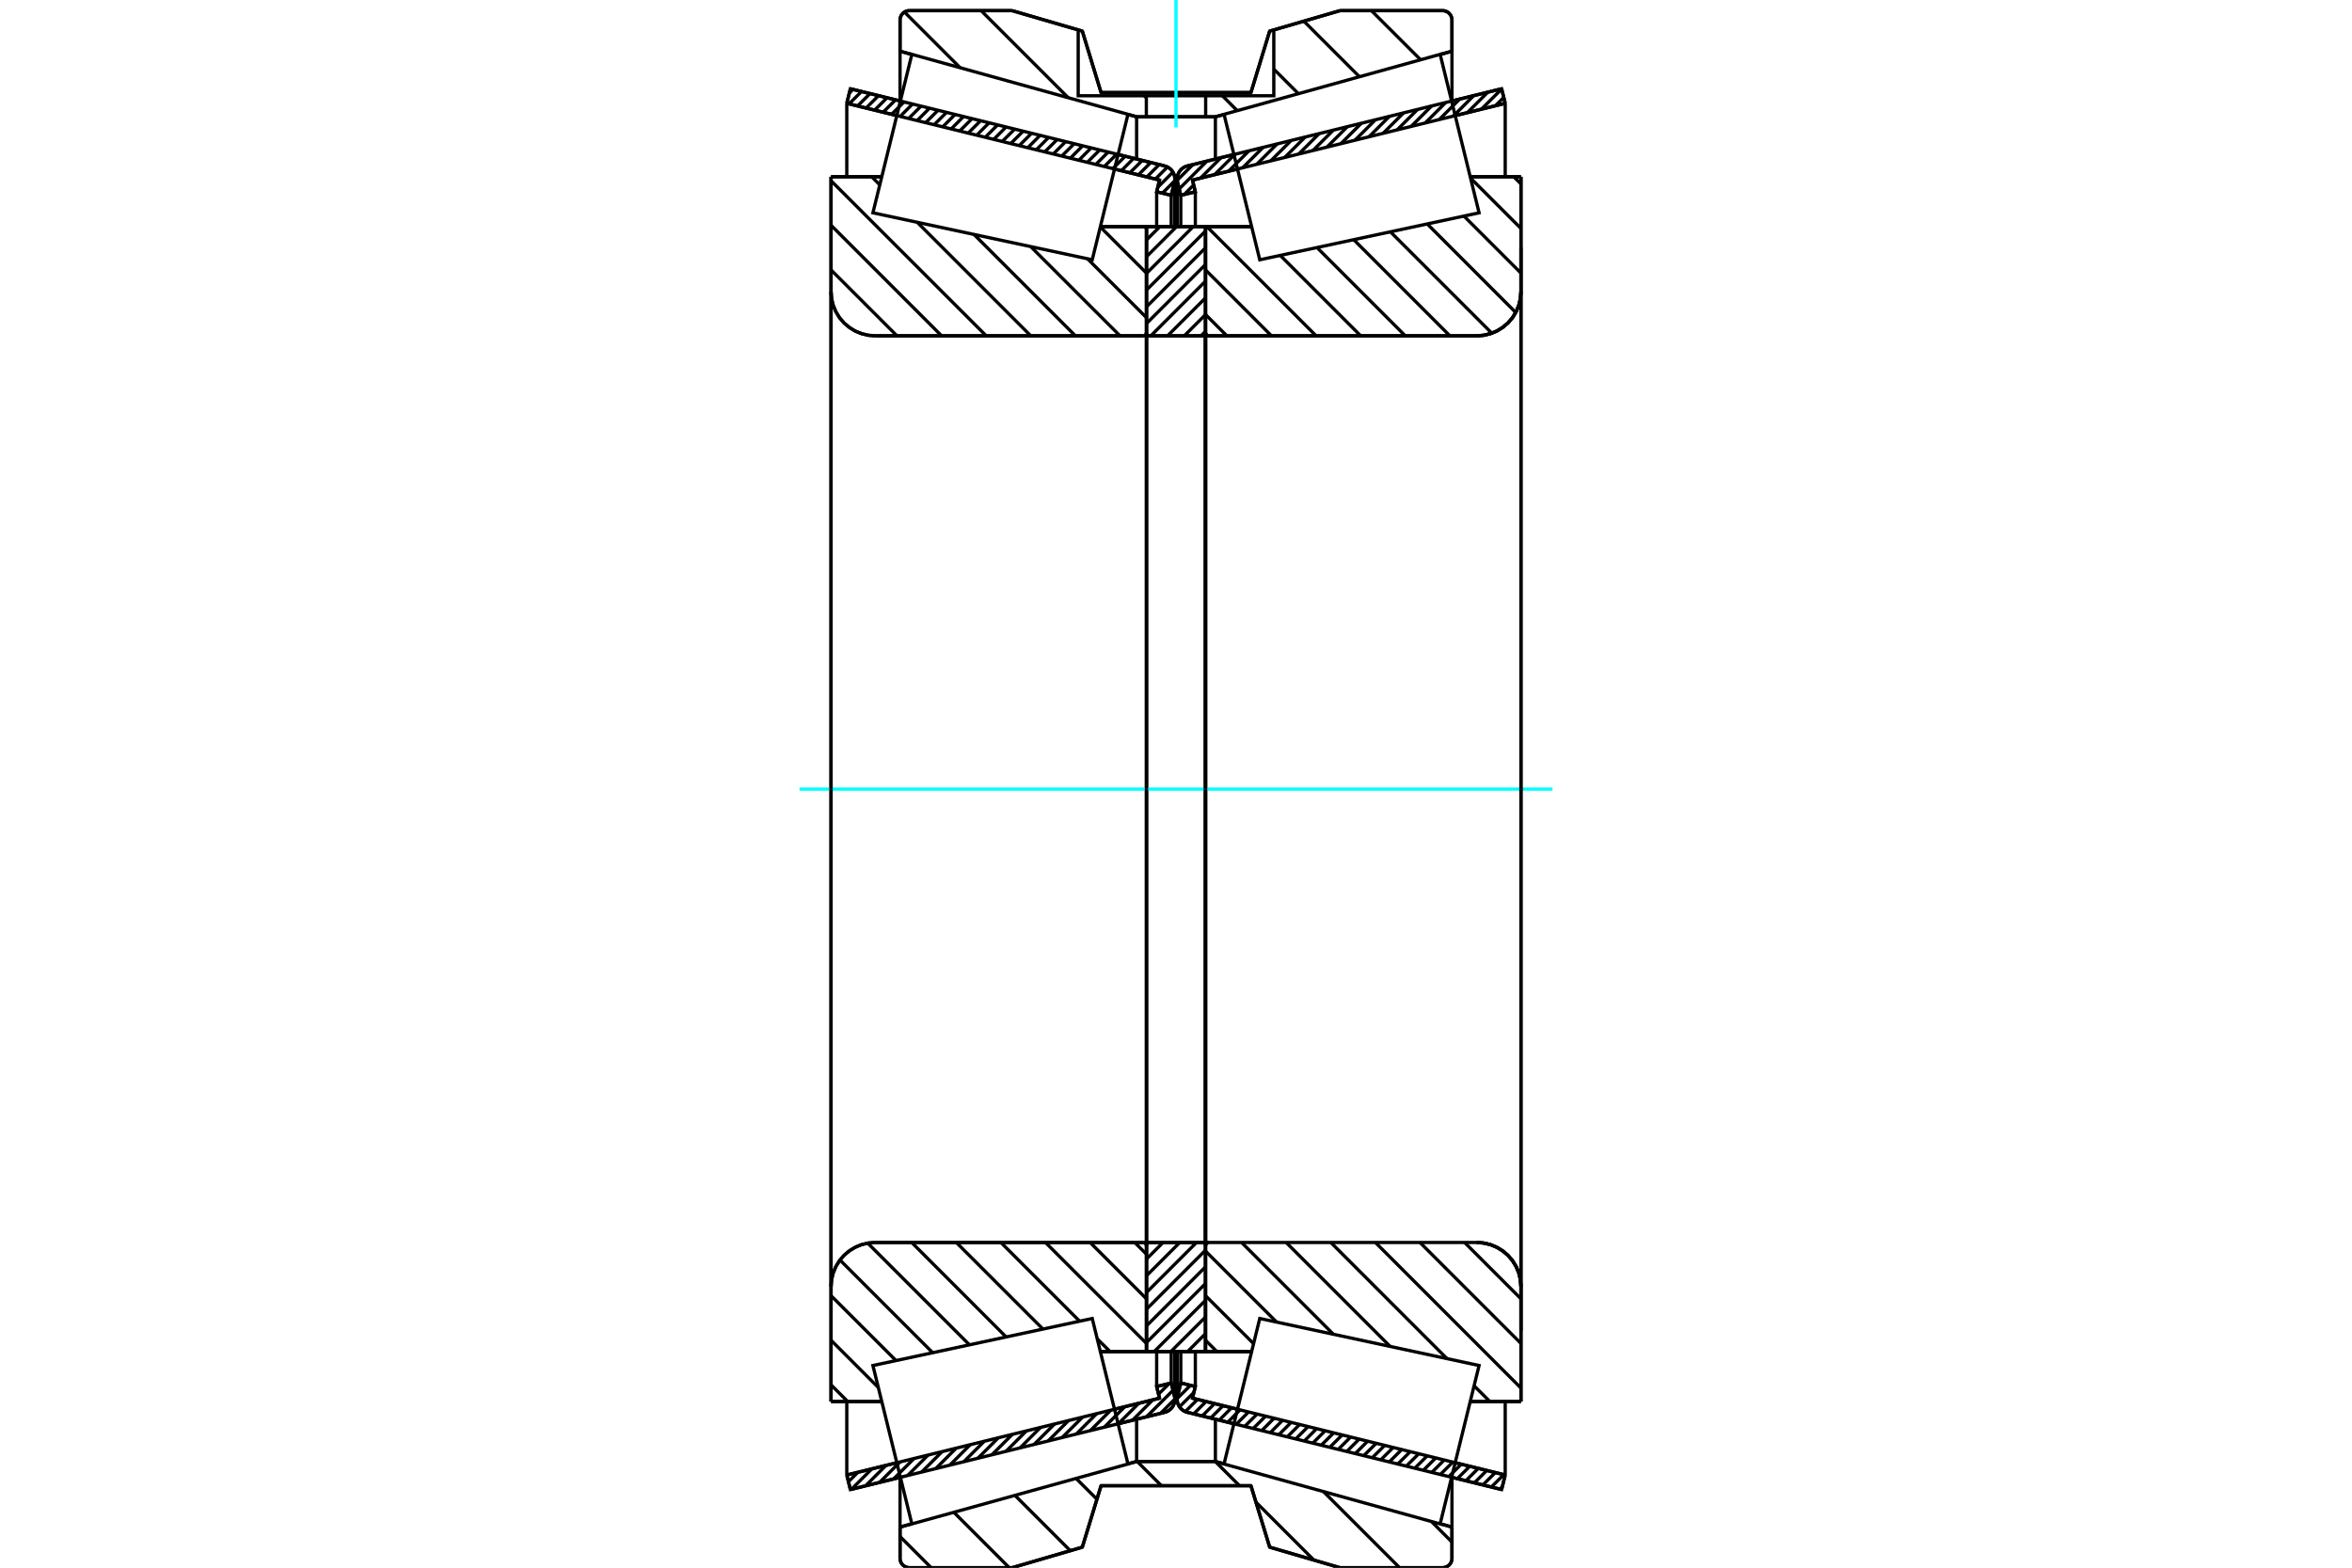 <?xml version="1.0" standalone="no"?>
<!DOCTYPE svg PUBLIC "-//W3C//DTD SVG 1.1//EN"
	"http://www.w3.org/Graphics/SVG/1.1/DTD/svg11.dtd">
<svg xmlns="http://www.w3.org/2000/svg" height="100%" width="100%" viewBox="0 0 36000 24000">
	<rect x="-1800" y="-1200" width="39600" height="26400" style="fill:#FFF"/>
	<g style="fill:none; fill-rule:evenodd" transform="matrix(1 0 0 1 0 0)">
		<g style="fill:none; stroke:#000; stroke-width:50; shape-rendering:geometricPrecision">
			<line x1="18886" y1="21797" x2="18175" y2="21622"/>
			<line x1="22984" y1="22804" x2="22218" y2="22616"/>
			<line x1="23039" y1="22581" x2="22984" y2="22804"/>
			<line x1="22273" y1="22393" x2="23039" y2="22581"/>
			<line x1="18252" y1="21405" x2="18941" y2="21574"/>
			<line x1="18296" y1="21227" x2="18252" y2="21405"/>
			<line x1="18073" y1="21172" x2="18296" y2="21227"/>
			<line x1="18024" y1="21373" x2="18073" y2="21172"/>
			<polyline points="18024,21373 18019,21397 18018,21422 18020,21456 18029,21489 18043,21521 18062,21549 18085,21574 18112,21595 18142,21612 18175,21622"/>
			<line x1="22218" y1="1547" x2="22984" y2="1359"/>
			<line x1="18175" y1="2540" x2="18886" y2="2365"/>
			<polyline points="18175,2540 18142,2551 18112,2567 18085,2588 18062,2613 18043,2642 18029,2673 18020,2706 18018,2741 18019,2765 18024,2790"/>
			<line x1="18073" y1="2990" x2="18024" y2="2790"/>
			<line x1="18296" y1="2936" x2="18073" y2="2990"/>
			<line x1="18252" y1="2757" x2="18296" y2="2936"/>
			<line x1="18941" y1="2588" x2="18252" y2="2757"/>
			<line x1="23039" y1="1582" x2="22273" y2="1770"/>
			<line x1="22984" y1="1359" x2="23039" y2="1582"/>
			<line x1="18073" y1="20692" x2="18073" y2="21172"/>
			<line x1="18073" y1="2990" x2="18073" y2="3471"/>
			<line x1="18296" y1="20692" x2="18296" y2="21227"/>
			<line x1="18296" y1="2936" x2="18296" y2="3471"/>
			<line x1="23039" y1="21457" x2="23039" y2="22581"/>
			<line x1="23039" y1="1582" x2="23039" y2="2706"/>
			<line x1="18018" y1="20696" x2="18018" y2="21422"/>
			<line x1="18018" y1="2741" x2="18018" y2="3467"/>
			<line x1="13782" y1="22616" x2="13016" y2="22804"/>
			<line x1="17825" y1="21622" x2="17114" y2="21797"/>
			<polyline points="17825,21622 17858,21612 17888,21595 17915,21574 17938,21549 17957,21521 17971,21489 17980,21456 17982,21422 17981,21397 17976,21373"/>
			<line x1="17927" y1="21172" x2="17976" y2="21373"/>
			<line x1="17704" y1="21227" x2="17927" y2="21172"/>
			<line x1="17748" y1="21405" x2="17704" y2="21227"/>
			<line x1="17059" y1="21574" x2="17748" y2="21405"/>
			<line x1="12961" y1="22581" x2="13727" y2="22393"/>
			<line x1="13016" y1="22804" x2="12961" y2="22581"/>
			<line x1="17114" y1="2365" x2="17825" y2="2540"/>
			<line x1="13016" y1="1359" x2="13782" y2="1547"/>
			<line x1="12961" y1="1582" x2="13016" y2="1359"/>
			<line x1="13727" y1="1770" x2="12961" y2="1582"/>
			<line x1="17748" y1="2757" x2="17059" y2="2588"/>
			<line x1="17704" y1="2936" x2="17748" y2="2757"/>
			<line x1="17927" y1="2990" x2="17704" y2="2936"/>
			<line x1="17976" y1="2790" x2="17927" y2="2990"/>
			<polyline points="17976,2790 17981,2765 17982,2741 17980,2706 17971,2673 17957,2642 17938,2613 17915,2588 17888,2567 17858,2551 17825,2540"/>
			<line x1="17704" y1="3471" x2="17704" y2="2936"/>
			<line x1="17704" y1="21227" x2="17704" y2="20692"/>
			<line x1="12961" y1="2706" x2="12961" y2="1582"/>
			<line x1="12961" y1="22581" x2="12961" y2="21457"/>
			<line x1="17927" y1="3471" x2="17927" y2="2990"/>
			<line x1="17927" y1="21172" x2="17927" y2="20692"/>
			<line x1="17982" y1="3467" x2="17982" y2="2741"/>
			<line x1="17982" y1="21422" x2="17982" y2="20696"/>
			<line x1="18452" y1="3470" x2="19158" y2="3470"/>
			<polyline points="18452,5093 18453,5101 18454,5108 18457,5115 18461,5121 18466,5127 18472,5132 18478,5136 18485,5139 18493,5141 18500,5141"/>
			<line x1="22604" y1="5141" x2="18500" y2="5141"/>
			<polyline points="22604,5141 22710,5133 22813,5108 22911,5068 23001,5012 23082,4943 23151,4863 23206,4772 23247,4674 23272,4571 23280,4465"/>
			<line x1="23280" y1="2706" x2="23280" y2="4465"/>
			<line x1="23280" y1="2706" x2="22503" y2="2706"/>
			<line x1="23280" y1="21457" x2="22503" y2="21457"/>
			<line x1="23280" y1="19697" x2="23280" y2="21457"/>
			<polyline points="23280,19697 23272,19591 23247,19488 23206,19390 23151,19300 23082,19219 23001,19150 22911,19095 22813,19054 22710,19030 22604,19021"/>
			<polyline points="18500,19021 18493,19022 18485,19024 18478,19027 18472,19031 18466,19035 18461,19041 18457,19048 18454,19055 18453,19062 18452,19070"/>
			<line x1="19158" y1="20692" x2="18452" y2="20692"/>
			<line x1="22503" y1="3287" x2="22503" y2="3287"/>
			<line x1="22503" y1="20876" x2="22503" y2="20875"/>
			<line x1="18452" y1="5141" x2="18452" y2="19021"/>
			<polyline points="18452,5093 18453,5101 18454,5108 18457,5115 18461,5121 18466,5127 18472,5132 18478,5136 18485,5139 18493,5141 18500,5141"/>
			<polyline points="18500,19021 18493,19022 18485,19024 18478,19027 18472,19031 18466,19035 18461,19041 18457,19048 18454,19055 18453,19062 18452,19070"/>
			<polyline points="22604,5141 22710,5133 22813,5108 22911,5068 23001,5012 23082,4943 23151,4863 23206,4772 23247,4674 23272,4571 23280,4465"/>
			<polyline points="23280,19697 23272,19591 23247,19488 23206,19390 23151,19300 23082,19219 23001,19150 22911,19095 22813,19054 22710,19030 22604,19021"/>
			<line x1="17548" y1="20692" x2="16842" y2="20692"/>
			<polyline points="17548,19070 17547,19062 17546,19055 17543,19048 17539,19041 17534,19035 17528,19031 17522,19027 17515,19024 17507,19022 17500,19021"/>
			<line x1="13396" y1="19021" x2="17500" y2="19021"/>
			<polyline points="13396,19021 13290,19030 13187,19054 13089,19095 12999,19150 12918,19219 12849,19300 12794,19390 12753,19488 12728,19591 12720,19697"/>
			<line x1="12720" y1="21457" x2="12720" y2="19697"/>
			<line x1="12720" y1="21457" x2="13497" y2="21457"/>
			<line x1="12720" y1="2706" x2="13497" y2="2706"/>
			<line x1="12720" y1="4465" x2="12720" y2="2706"/>
			<polyline points="12720,4465 12728,4571 12753,4674 12794,4772 12849,4863 12918,4943 12999,5012 13089,5068 13187,5108 13290,5133 13396,5141"/>
			<line x1="17500" y1="5141" x2="13396" y2="5141"/>
			<polyline points="17500,5141 17507,5141 17515,5139 17522,5136 17528,5132 17534,5127 17539,5121 17543,5115 17546,5108 17547,5101 17548,5093"/>
			<line x1="16842" y1="3470" x2="17548" y2="3470"/>
			<line x1="13497" y1="20875" x2="13497" y2="20876"/>
			<line x1="13497" y1="3287" x2="13497" y2="3287"/>
			<line x1="17548" y1="19021" x2="17548" y2="5141"/>
			<line x1="12720" y1="19697" x2="12720" y2="4465"/>
			<line x1="15491" y1="163" x2="16566" y2="476"/>
			<line x1="13920" y1="163" x2="15491" y2="163"/>
			<polyline points="13920,163 13898,164 13876,170 13855,178 13835,190 13818,205 13803,222 13791,242 13783,263 13777,285 13776,307"/>
			<line x1="13776" y1="784" x2="13776" y2="307"/>
			<line x1="13957" y1="834" x2="13776" y2="784"/>
			<line x1="17397" y1="1788" x2="17264" y2="1752"/>
			<line x1="18603" y1="1788" x2="17397" y2="1788"/>
			<line x1="18736" y1="1752" x2="18603" y2="1788"/>
			<line x1="22224" y1="784" x2="22043" y2="834"/>
			<line x1="22224" y1="307" x2="22224" y2="784"/>
			<polyline points="22224,307 22223,285 22217,263 22209,242 22197,222 22182,205 22165,190 22145,178 22124,170 22102,164 22080,163"/>
			<line x1="20509" y1="163" x2="22080" y2="163"/>
			<line x1="19434" y1="476" x2="20509" y2="163"/>
			<line x1="19147" y1="1417" x2="19434" y2="476"/>
			<line x1="16853" y1="1417" x2="19147" y2="1417"/>
			<line x1="16566" y1="476" x2="16853" y2="1417"/>
			<line x1="16566" y1="23686" x2="15491" y2="24000"/>
			<line x1="16853" y1="22745" x2="16566" y2="23686"/>
			<line x1="19147" y1="22745" x2="16853" y2="22745"/>
			<line x1="19434" y1="23686" x2="19147" y2="22745"/>
			<line x1="20509" y1="24000" x2="19434" y2="23686"/>
			<line x1="22080" y1="24000" x2="20509" y2="24000"/>
			<polyline points="22080,24000 22102,23998 22124,23993 22145,23984 22165,23972 22182,23958 22197,23940 22209,23921 22217,23900 22223,23878 22224,23855"/>
			<line x1="22224" y1="23378" x2="22224" y2="23855"/>
			<line x1="22043" y1="23328" x2="22224" y2="23378"/>
			<line x1="18603" y1="22374" x2="18736" y2="22411"/>
			<line x1="17397" y1="22374" x2="18603" y2="22374"/>
			<line x1="17264" y1="22411" x2="17397" y2="22374"/>
			<line x1="13776" y1="23378" x2="13957" y2="23328"/>
			<line x1="13776" y1="23855" x2="13776" y2="23378"/>
			<polyline points="13776,23855 13777,23878 13783,23900 13791,23921 13803,23940 13818,23958 13835,23972 13855,23984 13876,23993 13898,23998 13920,24000"/>
			<line x1="15491" y1="24000" x2="13920" y2="24000"/>
			<line x1="22224" y1="22617" x2="22224" y2="23378"/>
			<line x1="22224" y1="784" x2="22224" y2="1546"/>
			<line x1="13776" y1="22617" x2="13776" y2="23378"/>
			<line x1="13776" y1="784" x2="13776" y2="1546"/>
			<line x1="17397" y1="21727" x2="17397" y2="22374"/>
			<line x1="17397" y1="1788" x2="17397" y2="2435"/>
			<line x1="18603" y1="21727" x2="18603" y2="22374"/>
			<line x1="18603" y1="1788" x2="18603" y2="2435"/>
			<line x1="17548" y1="19021" x2="18452" y2="19021"/>
			<line x1="17548" y1="20692" x2="17548" y2="19021"/>
			<line x1="18452" y1="20692" x2="17548" y2="20692"/>
			<line x1="18452" y1="19021" x2="18452" y2="20692"/>
			<line x1="18452" y1="5141" x2="17548" y2="5141"/>
			<line x1="18452" y1="3470" x2="18452" y2="5141"/>
			<line x1="17548" y1="3470" x2="18452" y2="3470"/>
			<line x1="17548" y1="5141" x2="17548" y2="3470"/>
			<line x1="18452" y1="5141" x2="18452" y2="19021"/>
			<line x1="17548" y1="5141" x2="17548" y2="19021"/>
		</g>
		<g style="fill:none; stroke:#0FF; stroke-width:50; shape-rendering:geometricPrecision">
			<line x1="12237" y1="12081" x2="23763" y2="12081"/>
		</g>
		<g style="fill:none; stroke:#000; stroke-width:50; shape-rendering:geometricPrecision">
			<line x1="17520" y1="3470" x2="17548" y2="3498"/>
			<line x1="16841" y1="3474" x2="17548" y2="4181"/>
			<line x1="16646" y1="3962" x2="17548" y2="4863"/>
			<line x1="15777" y1="3776" x2="17143" y2="5141"/>
			<line x1="14908" y1="3589" x2="16460" y2="5141"/>
			<line x1="13342" y1="2706" x2="13466" y2="2830"/>
			<line x1="14039" y1="3403" x2="15777" y2="5141"/>
			<line x1="12720" y1="2767" x2="15095" y2="5141"/>
			<line x1="12720" y1="3449" x2="14412" y2="5141"/>
			<line x1="12720" y1="4132" x2="13729" y2="5141"/>
			<line x1="17368" y1="19021" x2="17548" y2="19201"/>
			<line x1="16685" y1="19021" x2="17548" y2="19884"/>
			<line x1="16002" y1="19021" x2="17548" y2="20567"/>
			<line x1="15319" y1="19021" x2="16525" y2="20227"/>
			<line x1="16794" y1="20496" x2="16991" y2="20692"/>
			<line x1="14637" y1="19021" x2="15963" y2="20347"/>
			<line x1="13954" y1="19021" x2="15400" y2="20468"/>
			<line x1="13281" y1="19031" x2="14838" y2="20588"/>
			<line x1="12857" y1="19290" x2="14276" y2="20709"/>
			<line x1="12720" y1="19836" x2="13714" y2="20829"/>
			<line x1="12720" y1="20518" x2="13445" y2="21243"/>
			<line x1="12720" y1="21201" x2="12976" y2="21457"/>
			<polyline points="17548,12081 17548,3470 17548,5093"/>
			<polyline points="17500,5141 17507,5141 17515,5139 17522,5136 17528,5132 17534,5127 17539,5121 17543,5115 17546,5108 17547,5101 17548,5093"/>
			<line x1="17500" y1="5141" x2="13396" y2="5141"/>
			<polyline points="12720,4465 12728,4571 12753,4674 12794,4772 12849,4863 12918,4943 12999,5012 13089,5068 13187,5108 13290,5133 13396,5141"/>
			<line x1="12720" y1="4465" x2="12720" y2="2706"/>
			<line x1="12720" y1="4465" x2="12720" y2="12081"/>
			<line x1="12720" y1="2706" x2="13497" y2="2706"/>
			<line x1="16842" y1="3470" x2="17548" y2="3470"/>
			<line x1="17548" y1="20692" x2="16842" y2="20692"/>
			<line x1="13497" y1="21457" x2="12720" y2="21457"/>
			<line x1="12720" y1="12081" x2="12720" y2="19697"/>
			<line x1="12720" y1="21457" x2="12720" y2="19697"/>
			<polyline points="13396,19021 13290,19030 13187,19054 13089,19095 12999,19150 12918,19219 12849,19300 12794,19390 12753,19488 12728,19591 12720,19697"/>
			<line x1="13396" y1="19021" x2="17500" y2="19021"/>
			<polyline points="17548,19070 17547,19062 17546,19055 17543,19048 17539,19041 17534,19035 17528,19031 17522,19027 17515,19024 17507,19022 17500,19021"/>
			<polyline points="17548,19070 17548,20692 17548,12081"/>
			<line x1="23170" y1="2706" x2="23280" y2="2815"/>
			<line x1="22508" y1="2726" x2="23280" y2="3498"/>
			<line x1="22407" y1="3308" x2="23280" y2="4181"/>
			<line x1="21845" y1="3428" x2="23200" y2="4784"/>
			<line x1="21282" y1="3549" x2="22834" y2="5101"/>
			<line x1="20720" y1="3669" x2="22192" y2="5141"/>
			<line x1="20158" y1="3790" x2="21509" y2="5141"/>
			<line x1="19596" y1="3910" x2="20827" y2="5141"/>
			<line x1="19156" y1="3470" x2="19158" y2="3473"/>
			<line x1="18473" y1="3470" x2="20144" y2="5141"/>
			<line x1="18452" y1="4132" x2="19461" y2="5141"/>
			<line x1="18452" y1="4815" x2="18778" y2="5141"/>
			<line x1="22417" y1="19021" x2="23280" y2="19884"/>
			<line x1="21734" y1="19021" x2="23280" y2="20567"/>
			<line x1="21052" y1="19021" x2="23280" y2="21250"/>
			<line x1="22562" y1="21215" x2="22805" y2="21457"/>
			<line x1="20369" y1="19021" x2="22147" y2="20799"/>
			<line x1="19686" y1="19021" x2="21278" y2="20613"/>
			<line x1="19003" y1="19021" x2="20409" y2="20427"/>
			<line x1="18452" y1="19153" x2="19540" y2="20240"/>
			<line x1="18452" y1="19836" x2="19188" y2="20571"/>
			<line x1="18452" y1="20518" x2="18626" y2="20692"/>
			<polyline points="18452,12081 18452,3470 18452,5093 18453,5101 18454,5108 18457,5115 18461,5121 18466,5127 18472,5132 18478,5136 18485,5139 18493,5141 18500,5141 22604,5141 22710,5133 22813,5108 22911,5068 23001,5012 23082,4943 23151,4863 23206,4772 23247,4674 23272,4571 23280,4465 23280,2706"/>
			<line x1="23280" y1="4465" x2="23280" y2="12081"/>
			<line x1="23280" y1="2706" x2="22503" y2="2706"/>
			<line x1="19158" y1="3470" x2="18452" y2="3470"/>
			<line x1="18452" y1="20692" x2="19158" y2="20692"/>
			<line x1="22503" y1="21457" x2="23280" y2="21457"/>
			<line x1="23280" y1="12081" x2="23280" y2="19697"/>
			<polyline points="23280,21457 23280,19697 23272,19591 23247,19488 23206,19390 23151,19300 23082,19219 23001,19150 22911,19095 22813,19054 22710,19030 22604,19021 18500,19021 18493,19022 18485,19024 18478,19027 18472,19031 18466,19035 18461,19041 18457,19048 18454,19055 18453,19062 18452,19070 18452,20692 18452,12081"/>
			<line x1="18452" y1="20673" x2="18433" y2="20692"/>
			<line x1="18452" y1="20417" x2="18177" y2="20692"/>
			<line x1="18452" y1="20162" x2="17921" y2="20692"/>
			<line x1="18452" y1="19906" x2="17666" y2="20692"/>
			<line x1="18452" y1="19650" x2="17548" y2="20554"/>
			<line x1="18452" y1="19394" x2="17548" y2="20299"/>
			<line x1="18452" y1="19139" x2="17548" y2="20043"/>
			<line x1="18314" y1="19021" x2="17548" y2="19787"/>
			<line x1="18058" y1="19021" x2="17548" y2="19531"/>
			<line x1="17802" y1="19021" x2="17548" y2="19276"/>
			<line x1="18452" y1="5072" x2="18383" y2="5141"/>
			<line x1="18452" y1="4816" x2="18127" y2="5141"/>
			<line x1="18452" y1="4560" x2="17871" y2="5141"/>
			<line x1="18452" y1="4304" x2="17615" y2="5141"/>
			<line x1="18452" y1="4049" x2="17548" y2="4953"/>
			<line x1="18452" y1="3793" x2="17548" y2="4697"/>
			<line x1="18452" y1="3537" x2="17548" y2="4441"/>
			<line x1="18263" y1="3470" x2="17548" y2="4186"/>
			<line x1="18008" y1="3470" x2="17548" y2="3930"/>
			<line x1="17752" y1="3470" x2="17548" y2="3674"/>
			<polyline points="17548,5141 17548,3470 18452,3470 18452,5141 17548,5141"/>
			<polyline points="17548,19021 18452,19021 18452,20692 17548,20692 17548,19021"/>
			<line x1="21910" y1="23293" x2="22224" y2="23608"/>
			<line x1="20257" y1="22835" x2="21422" y2="24000"/>
			<line x1="18601" y1="22374" x2="18972" y2="22745"/>
			<line x1="19224" y1="22997" x2="20111" y2="23884"/>
			<line x1="17406" y1="22374" x2="17777" y2="22745"/>
			<line x1="16470" y1="22633" x2="16790" y2="22952"/>
			<line x1="15535" y1="22893" x2="16382" y2="23740"/>
			<line x1="14600" y1="23152" x2="15448" y2="24000"/>
			<line x1="13776" y1="23523" x2="14253" y2="24000"/>
			<polyline points="18000,22745 19147,22745 19434,23686 20509,24000 22080,24000 22102,23998 22124,23993 22145,23984 22165,23972 22182,23958 22197,23940 22209,23921 22217,23900 22223,23878 22224,23855 22224,23378"/>
			<line x1="18736" y1="22411" x2="18603" y2="22374"/>
			<line x1="22224" y1="23378" x2="22043" y2="23328"/>
			<line x1="18603" y1="22374" x2="18000" y2="22374"/>
			<polyline points="18000,22745 16853,22745 16566,23686 15491,24000 13920,24000"/>
			<polyline points="13776,23855 13777,23878 13783,23900 13791,23921 13803,23940 13818,23958 13835,23972 13855,23984 13876,23993 13898,23998 13920,24000"/>
			<line x1="13776" y1="23855" x2="13776" y2="23378"/>
			<line x1="17264" y1="22411" x2="17397" y2="22374"/>
			<line x1="13776" y1="23378" x2="13957" y2="23328"/>
			<line x1="17397" y1="22374" x2="18000" y2="22374"/>
			<line x1="20991" y1="163" x2="21744" y2="915"/>
			<line x1="19957" y1="324" x2="20808" y2="1175"/>
			<line x1="19497" y1="1058" x2="19873" y2="1434"/>
			<line x1="18710" y1="1466" x2="18937" y2="1694"/>
			<line x1="17515" y1="1466" x2="17546" y2="1497"/>
			<line x1="15017" y1="163" x2="16350" y2="1496"/>
			<line x1="13844" y1="185" x2="14697" y2="1038"/>
			<polyline points="18000,1788 18454,1788 18454,1466 19497,1466 19497,458"/>
			<polyline points="20509,163 19497,458 19434,476 19147,1417 16853,1417 16566,476 16503,458 15491,163"/>
			<polyline points="16503,458 16503,1466 17546,1466 18454,1466"/>
			<polyline points="17546,1466 17546,1788 18000,1788"/>
			<line x1="20509" y1="163" x2="22080" y2="163"/>
			<polyline points="22224,307 22223,285 22217,263 22209,242 22197,222 22182,205 22165,190 22145,178 22124,170 22102,164 22080,163"/>
			<polyline points="22224,307 22224,784 22043,834"/>
			<polyline points="18736,1752 18603,1788 18454,1788"/>
			<polyline points="17546,1788 17397,1788 17264,1752"/>
			<polyline points="13957,834 13776,784 13776,307"/>
			<polyline points="13920,163 13898,164 13876,170 13855,178 13835,190 13818,205 13803,222 13791,242 13783,263 13777,285 13776,307"/>
			<line x1="13920" y1="163" x2="15491" y2="163"/>
		</g>
		<g style="fill:none; stroke:#0FF; stroke-width:50; shape-rendering:geometricPrecision">
			<line x1="18000" y1="1951" x2="18000" y2="0"/>
		</g>
		<g style="fill:none; stroke:#000; stroke-width:50; shape-rendering:geometricPrecision">
			<line x1="23280" y1="20373" x2="23280" y2="3789"/>
			<line x1="18452" y1="19070" x2="18452" y2="5093"/>
			<polyline points="16991,21299 17265,22413 13957,23330 13659,22117 13361,20905 16718,20185 16991,21299"/>
			<polyline points="16991,2864 16718,3977 13361,3258 13659,2045 13957,832 17265,1750 16991,2864"/>
			<polyline points="19009,21299 19282,20185 22639,20905 22341,22117 22043,23330 18735,22413 19009,21299"/>
			<polyline points="19009,2864 18735,1750 22043,832 22341,2045 22639,3258 19282,3977 19009,2864"/>
			<line x1="17982" y1="21419" x2="17763" y2="21638"/>
			<line x1="17955" y1="21284" x2="17548" y2="21690"/>
			<line x1="17897" y1="21180" x2="17733" y2="21343"/>
			<line x1="17646" y1="21430" x2="17333" y2="21743"/>
			<line x1="17431" y1="21483" x2="17118" y2="21796"/>
			<line x1="17216" y1="21536" x2="16903" y2="21849"/>
			<line x1="17001" y1="21589" x2="16688" y2="21902"/>
			<line x1="16786" y1="21641" x2="16473" y2="21955"/>
			<line x1="16571" y1="21694" x2="16258" y2="22007"/>
			<line x1="16356" y1="21747" x2="16043" y2="22060"/>
			<line x1="16141" y1="21800" x2="15828" y2="22113"/>
			<line x1="15926" y1="21853" x2="15613" y2="22166"/>
			<line x1="15711" y1="21905" x2="15398" y2="22219"/>
			<line x1="15496" y1="21958" x2="15183" y2="22271"/>
			<line x1="15281" y1="22011" x2="14968" y2="22324"/>
			<line x1="15066" y1="22064" x2="14753" y2="22377"/>
			<line x1="14851" y1="22117" x2="14538" y2="22430"/>
			<line x1="14636" y1="22169" x2="14323" y2="22483"/>
			<line x1="14421" y1="22222" x2="14108" y2="22535"/>
			<line x1="14206" y1="22275" x2="13893" y2="22588"/>
			<line x1="13991" y1="22328" x2="13678" y2="22641"/>
			<line x1="13776" y1="22381" x2="13463" y2="22694"/>
			<line x1="13561" y1="22434" x2="13248" y2="22747"/>
			<line x1="13346" y1="22486" x2="13033" y2="22799"/>
			<line x1="13131" y1="22539" x2="12987" y2="22684"/>
			<line x1="17929" y1="2983" x2="17923" y2="2989"/>
			<line x1="17980" y1="2769" x2="17792" y2="2957"/>
			<line x1="17953" y1="2634" x2="17722" y2="2866"/>
			<line x1="17869" y1="2556" x2="17684" y2="2742"/>
			<line x1="17743" y1="2520" x2="17553" y2="2710"/>
			<line x1="17613" y1="2488" x2="17423" y2="2678"/>
			<line x1="17483" y1="2456" x2="17293" y2="2646"/>
			<line x1="17352" y1="2424" x2="17163" y2="2614"/>
			<line x1="17222" y1="2392" x2="17033" y2="2582"/>
			<line x1="17092" y1="2360" x2="16902" y2="2550"/>
			<line x1="16962" y1="2328" x2="16772" y2="2518"/>
			<line x1="16832" y1="2296" x2="16642" y2="2486"/>
			<line x1="16701" y1="2264" x2="16512" y2="2454"/>
			<line x1="16571" y1="2232" x2="16382" y2="2422"/>
			<line x1="16441" y1="2200" x2="16251" y2="2390"/>
			<line x1="16311" y1="2168" x2="16121" y2="2358"/>
			<line x1="16181" y1="2136" x2="15991" y2="2326"/>
			<line x1="16050" y1="2104" x2="15861" y2="2294"/>
			<line x1="15920" y1="2072" x2="15731" y2="2262"/>
			<line x1="15790" y1="2040" x2="15600" y2="2230"/>
			<line x1="15660" y1="2008" x2="15470" y2="2198"/>
			<line x1="15530" y1="1976" x2="15340" y2="2166"/>
			<line x1="15399" y1="1944" x2="15210" y2="2134"/>
			<line x1="15269" y1="1912" x2="15080" y2="2102"/>
			<line x1="15139" y1="1880" x2="14949" y2="2070"/>
			<line x1="15009" y1="1848" x2="14819" y2="2038"/>
			<line x1="14879" y1="1816" x2="14689" y2="2006"/>
			<line x1="14748" y1="1784" x2="14559" y2="1974"/>
			<line x1="14618" y1="1752" x2="14429" y2="1942"/>
			<line x1="14488" y1="1720" x2="14298" y2="1910"/>
			<line x1="14358" y1="1688" x2="14168" y2="1878"/>
			<line x1="14228" y1="1656" x2="14038" y2="1846"/>
			<line x1="14097" y1="1625" x2="13908" y2="1814"/>
			<line x1="13967" y1="1593" x2="13778" y2="1782"/>
			<line x1="13837" y1="1561" x2="13647" y2="1750"/>
			<line x1="13707" y1="1529" x2="13517" y2="1718"/>
			<line x1="13577" y1="1497" x2="13387" y2="1686"/>
			<line x1="13446" y1="1465" x2="13257" y2="1654"/>
			<line x1="13316" y1="1433" x2="13127" y2="1622"/>
			<line x1="13186" y1="1401" x2="12996" y2="1590"/>
			<line x1="13056" y1="1369" x2="13000" y2="1424"/>
			<polyline points="12961,1582 13016,1359 17825,2540"/>
			<polyline points="17976,2790 17982,2758 17982,2726 17977,2693 17967,2663 17953,2634 17934,2607 17911,2584 17885,2565 17856,2550 17825,2540"/>
			<polyline points="17976,2790 17927,2990 17704,2936 17748,2757 12961,1582"/>
			<polyline points="12961,22581 17748,21405 17704,21227 17927,21172 17976,21373"/>
			<polyline points="17825,21622 17856,21612 17885,21597 17911,21578 17934,21555 17953,21529 17967,21500 17977,21469 17982,21437 17982,21405 17976,21373"/>
			<polyline points="17825,21622 13016,22804 12961,22581"/>
			<line x1="22995" y1="22760" x2="22957" y2="22797"/>
			<line x1="23017" y1="22576" x2="22827" y2="22765"/>
			<line x1="22887" y1="22544" x2="22697" y2="22733"/>
			<line x1="22756" y1="22512" x2="22567" y2="22701"/>
			<line x1="22626" y1="22480" x2="22437" y2="22669"/>
			<line x1="22496" y1="22448" x2="22306" y2="22637"/>
			<line x1="22366" y1="22416" x2="22176" y2="22605"/>
			<line x1="22236" y1="22384" x2="22046" y2="22573"/>
			<line x1="22105" y1="22352" x2="21916" y2="22541"/>
			<line x1="21975" y1="22320" x2="21786" y2="22509"/>
			<line x1="21845" y1="22288" x2="21655" y2="22477"/>
			<line x1="21715" y1="22256" x2="21525" y2="22445"/>
			<line x1="21585" y1="22224" x2="21395" y2="22413"/>
			<line x1="21454" y1="22192" x2="21265" y2="22381"/>
			<line x1="21324" y1="22160" x2="21134" y2="22349"/>
			<line x1="21194" y1="22128" x2="21004" y2="22317"/>
			<line x1="21064" y1="22096" x2="20874" y2="22285"/>
			<line x1="20933" y1="22064" x2="20744" y2="22253"/>
			<line x1="20803" y1="22032" x2="20614" y2="22221"/>
			<line x1="20673" y1="22000" x2="20483" y2="22189"/>
			<line x1="20543" y1="21968" x2="20353" y2="22158"/>
			<line x1="20413" y1="21936" x2="20223" y2="22126"/>
			<line x1="20282" y1="21904" x2="20093" y2="22094"/>
			<line x1="20152" y1="21872" x2="19963" y2="22062"/>
			<line x1="20022" y1="21840" x2="19832" y2="22030"/>
			<line x1="19892" y1="21808" x2="19702" y2="21998"/>
			<line x1="19762" y1="21776" x2="19572" y2="21966"/>
			<line x1="19631" y1="21744" x2="19442" y2="21934"/>
			<line x1="19501" y1="21712" x2="19312" y2="21902"/>
			<line x1="19371" y1="21680" x2="19181" y2="21870"/>
			<line x1="19241" y1="21648" x2="19051" y2="21838"/>
			<line x1="19111" y1="21616" x2="18921" y2="21806"/>
			<line x1="18980" y1="21584" x2="18791" y2="21774"/>
			<line x1="18850" y1="21552" x2="18661" y2="21742"/>
			<line x1="18720" y1="21520" x2="18530" y2="21710"/>
			<line x1="18590" y1="21488" x2="18400" y2="21678"/>
			<line x1="18460" y1="21456" x2="18270" y2="21646"/>
			<line x1="18329" y1="21424" x2="18142" y2="21611"/>
			<line x1="18273" y1="21318" x2="18053" y2="21538"/>
			<line x1="18221" y1="21209" x2="18018" y2="21411"/>
			<line x1="18090" y1="21177" x2="18066" y2="21201"/>
			<line x1="23016" y1="1492" x2="22890" y2="1618"/>
			<line x1="22985" y1="1362" x2="22675" y2="1671"/>
			<line x1="22773" y1="1411" x2="22460" y2="1724"/>
			<line x1="22558" y1="1463" x2="22245" y2="1777"/>
			<line x1="22343" y1="1516" x2="22030" y2="1829"/>
			<line x1="22128" y1="1569" x2="21815" y2="1882"/>
			<line x1="21913" y1="1622" x2="21600" y2="1935"/>
			<line x1="21698" y1="1675" x2="21385" y2="1988"/>
			<line x1="21483" y1="1728" x2="21170" y2="2041"/>
			<line x1="21268" y1="1780" x2="20955" y2="2093"/>
			<line x1="21053" y1="1833" x2="20740" y2="2146"/>
			<line x1="20838" y1="1886" x2="20525" y2="2199"/>
			<line x1="20623" y1="1939" x2="20310" y2="2252"/>
			<line x1="20408" y1="1992" x2="20095" y2="2305"/>
			<line x1="20193" y1="2044" x2="19880" y2="2357"/>
			<line x1="19978" y1="2097" x2="19665" y2="2410"/>
			<line x1="19763" y1="2150" x2="19450" y2="2463"/>
			<line x1="19548" y1="2203" x2="19235" y2="2516"/>
			<line x1="19333" y1="2256" x2="19020" y2="2569"/>
			<line x1="19118" y1="2308" x2="18805" y2="2621"/>
			<line x1="18903" y1="2361" x2="18590" y2="2674"/>
			<line x1="18688" y1="2414" x2="18375" y2="2727"/>
			<line x1="18270" y1="2832" x2="18125" y2="2978"/>
			<line x1="18473" y1="2467" x2="18049" y2="2892"/>
			<line x1="18258" y1="2520" x2="18019" y2="2759"/>
			<polyline points="23039,1582 22984,1359 18175,2540 18144,2550 18115,2565 18089,2584 18066,2607 18047,2634 18033,2663 18023,2693 18018,2726 18018,2758 18024,2790 18073,2990 18296,2936 18252,2757 23039,1582"/>
			<polyline points="23039,22581 18252,21405 18296,21227 18073,21172 18024,21373 18018,21405 18018,21437 18023,21469 18033,21500 18047,21529 18066,21555 18089,21578 18115,21597 18144,21612 18175,21622 22984,22804 23039,22581"/>
		</g>
	</g>
</svg>
